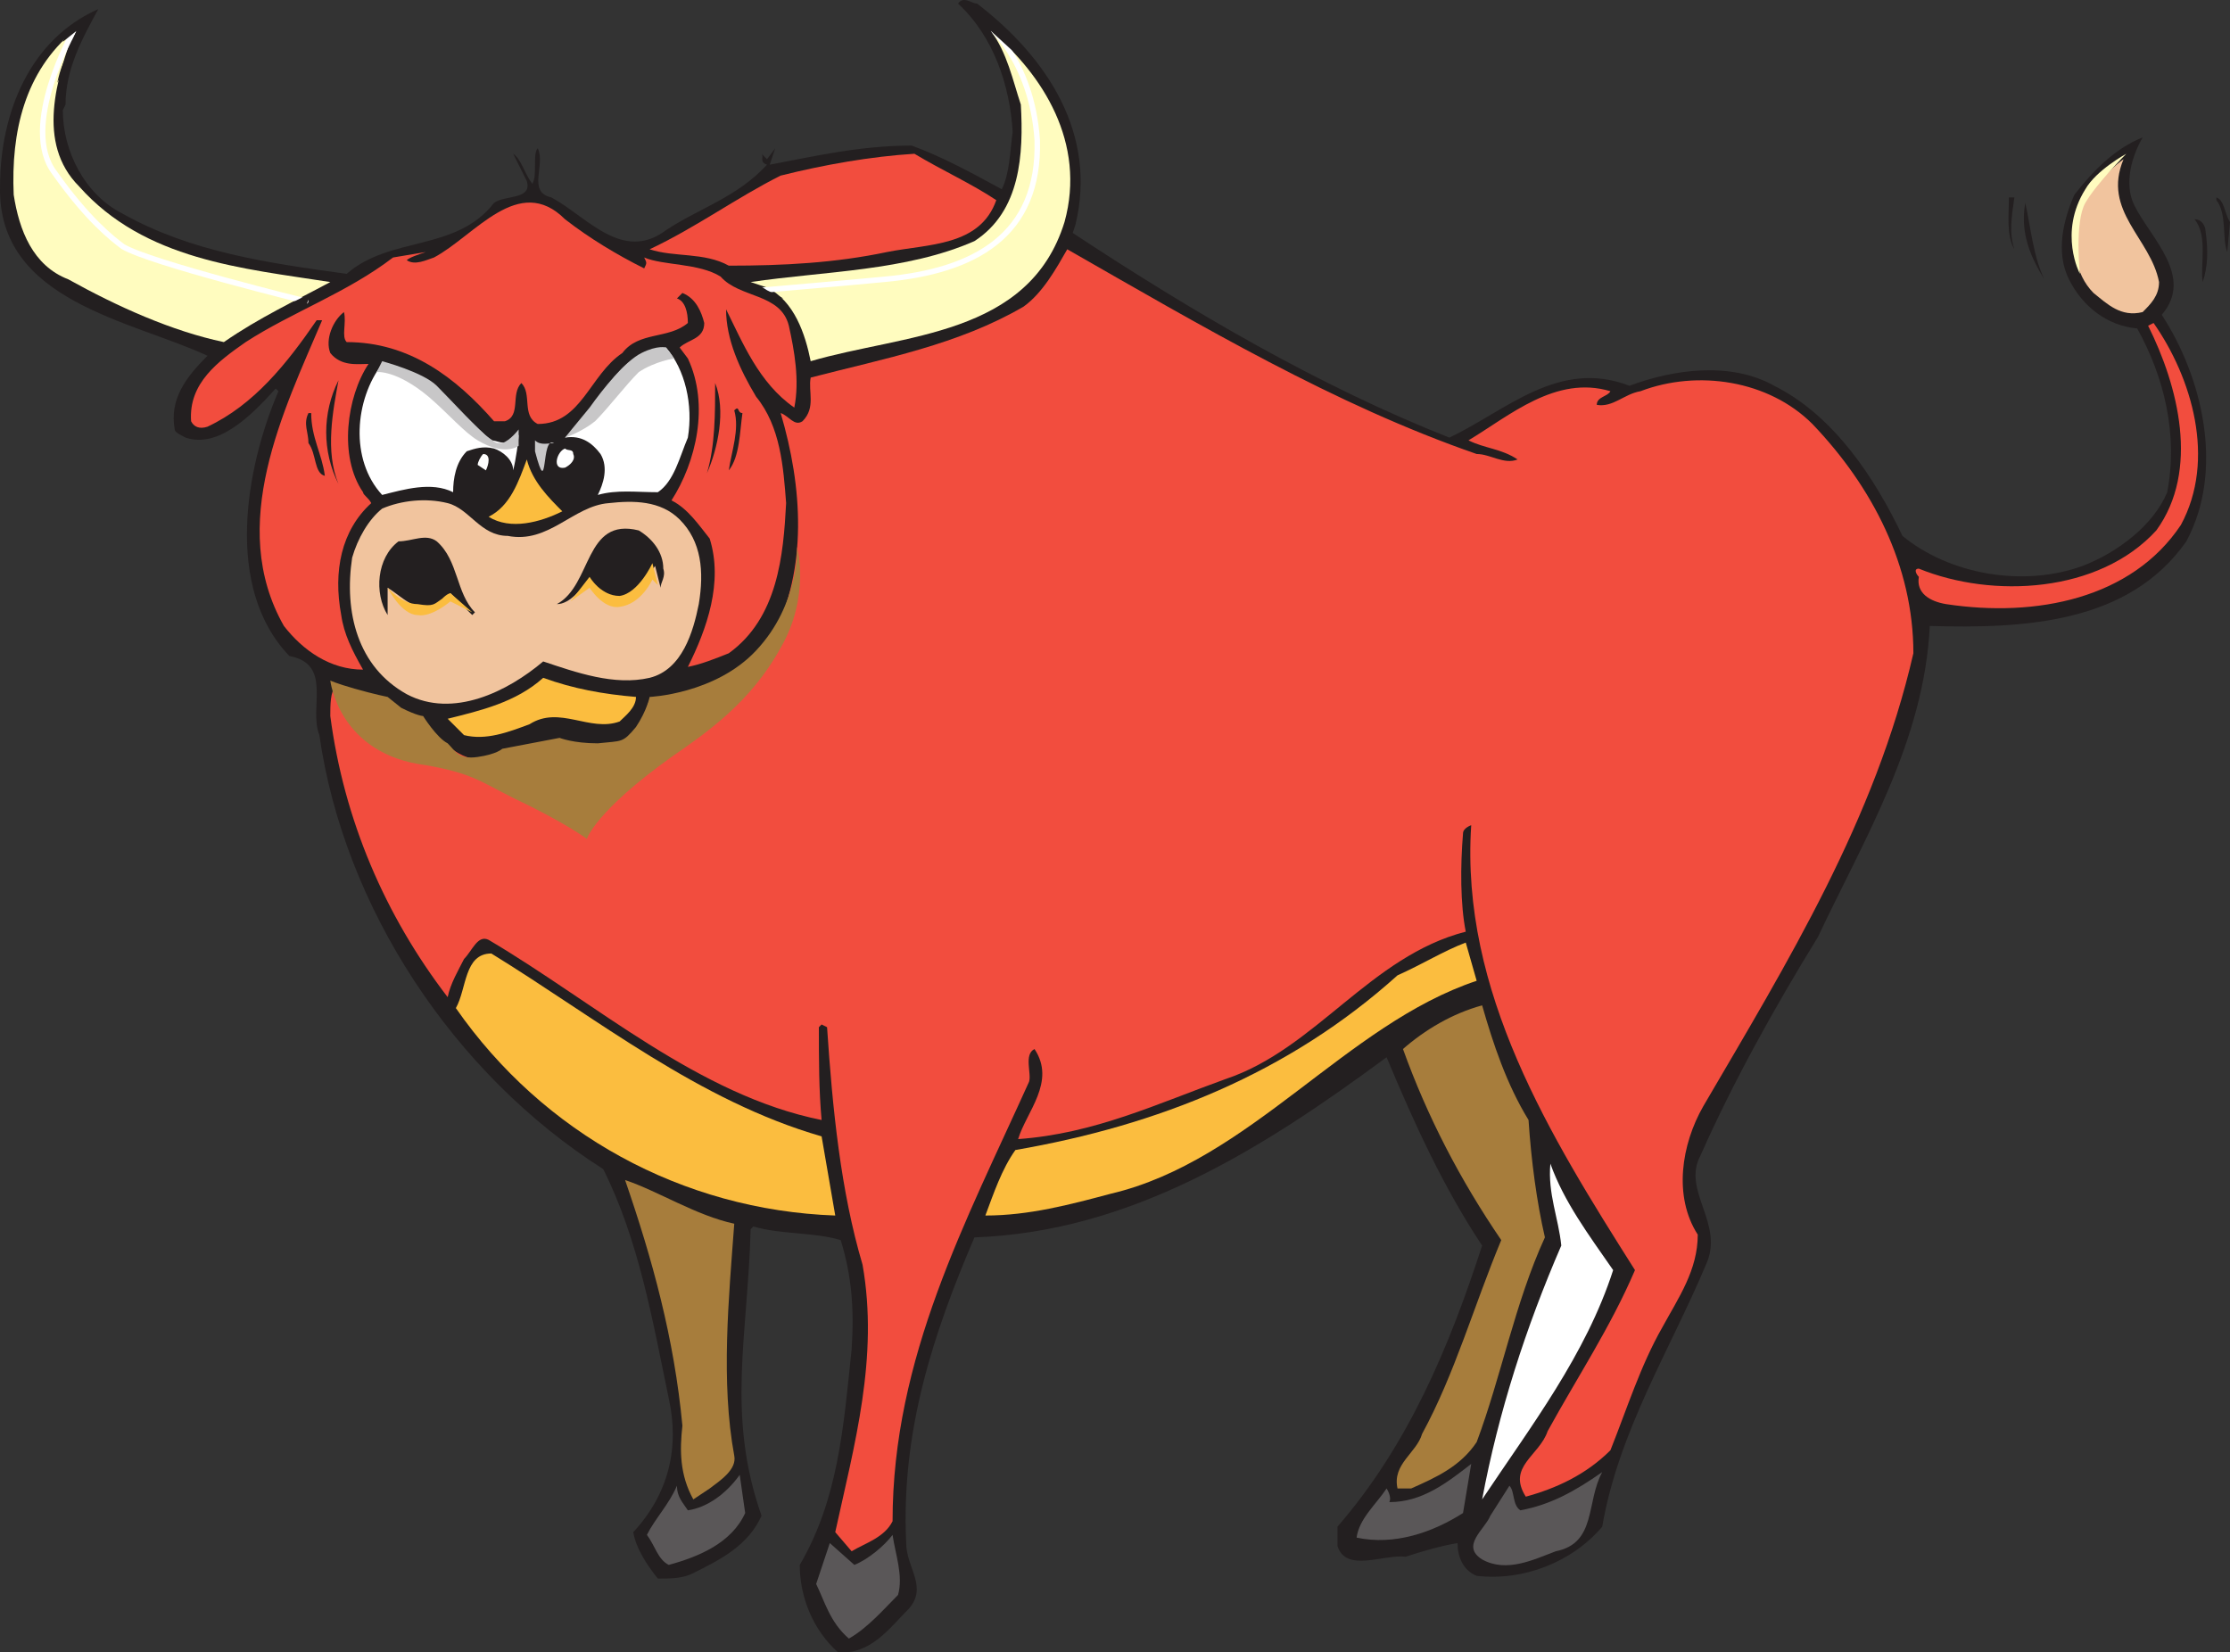 <svg xmlns="http://www.w3.org/2000/svg" width="612.761" height="454.052"><rect width="100%" height="100%" fill="#333333" stroke="none"/><path fill="#231f20" fill-rule="evenodd" d="M27.011 2.5c-4.5 8.25-9 16.5-9 26.25l-.75 1.5c0 11.25 6 23.25 16.5 28.5 18.75 10.5 39.75 13.5 61.5 16.5 12-10.5 30-6 40.5-19.5 3-2.25 10.5-.75 9-6l-3.75-7.5c2.25 1.5 3 5.25 5.25 8.25 1.5-2.25 0-8.25 1.5-9.75 2.25 4.5-3 12 3.75 13.5 9.75 5.25 19.5 18 31.5 9 9-6 19.5-9 27.75-18-2.25-.75-.75-2.25-1.5-3l1.5 1.5 2.25-3-1.5 4.5c12-2.25 24.75-5.25 39-5.25 8.25 3 16.5 7.5 24.75 12 2.25-4.5 2.25-10.5 3-15.75-.75-12.75-5.25-26.25-15-35.25 1.5-2.25 3.75 0 5.25 0 19.5 15 33 36 27 60.75l-.75 2.25c33 21.75 67.5 42 103.5 56.25 15.75-7.5 30-21.75 49.5-14.25 12-4.5 27.75-6.75 39.75 0 16.5 8.25 27.75 25.5 35.25 41.25 12.75 10.5 33 14.25 49.5 8.25 9.75-3.75 19.5-11.25 23.25-20.25 3-15.75-.75-31.5-8.25-45-8.25-.75-15-6-18.75-13.5s-1.5-16.5 1.5-23.25c5.25-6.75 11.25-12.75 18.75-15.75-3 5.25-5.25 12.75-2.25 18.75 4.5 9 16.5 19.5 7.5 30 11.25 17.25 17.25 42.75 6.75 62.25-15.75 22.5-44.25 24-70.5 23.25-1.5 31.5-18 58.5-30.75 85.5-12 19.5-23.25 39.75-32.25 60-5.25 9.75 6.75 18.75 1.5 30-9.75 23.25-24 45.75-28.5 72-8.25 9.75-21.75 15-34.5 13.5-3.75-1.5-5.25-5.25-5.25-9-4.5.75-9.75 2.25-14.25 3.75-6-.75-16.5 4.5-18.75-3v-5.25c19.5-22.5 30.75-49.5 39.75-77.25-10.5-15.75-18.75-33.75-26.25-51.75-34.5 25.5-70.5 48-113.25 49.5-11.25 26.25-20.25 53.25-18.75 84 0 6.75 6 12 .75 18-5.25 5.25-10.5 12.75-19.5 12-6.75-6-10.5-15-10.5-24 10.5-18 12-37.5 14.25-59.25.75-11.25 0-20.25-3-30-7.5-2.25-16.5-1.5-24-3.75l-.75.75c-.75 29.25-6.75 51 3 78.75-3.75 8.25-11.25 12-18.75 15.75-3 1.5-6 1.5-9.75 1.5-3-3.75-6-8.25-6.75-12.75 9.75-10.5 12.75-23.25 9.75-36.75-4.5-21.75-8.25-43.5-18-63-41.25-26.25-71.25-72-78-119.25-3-7.5 3.75-19.5-8.25-21.75-18-18.75-12-51.75-3-72.75l-.75-.75c-6.75 7.5-15.75 16.5-24.75 13.5-1.5-.75-3-1.5-3-2.25-1.5-8.25 3-14.25 9-20.25-21-9.75-57.75-15-57-46.5 0-20.25 8.25-40.5 27-48.75"/><path fill="#fffcbf" fill-rule="evenodd" d="M20.261 8.5c-4.5 12.75-10.5 30.75 1.5 42.75 18 20.25 45 22.5 69 26.25-9.75 5.25-19.5 9.75-29.25 16.5-14.25-3-29.25-9.75-42.75-17.25-9.75-3.75-13.5-13.5-15-23.25-.75-17.25 3-33.75 16.5-45"/><path fill="#f24d3e" fill-rule="evenodd" d="M67.511 94c12.75-8.25 27.75-13.5 40.5-23.25l9-1.5c-2.25.75-4.5 1.5-5.25 2.25 2.25 1.5 5.25 0 7.5-.75 11.25-6 23.25-23.25 36-10.5 6.75 5.25 14.25 9.75 21.75 13.5.75-1.5.75-1.5 0-3 5.25 2.25 15 1.5 21 5.25 5.25 6 16.5 4.5 18.75 13.5 1.5 6.75 3 15 1.5 22.5-9.75-6.75-14.25-18-18.75-27 0 8.25 3.75 16.5 8.25 24 6.75 8.25 7.5 19.5 8.25 29.25-.75 14.25-2.25 31.5-15.75 41.25-3.75 1.5-7.5 3-11.25 3.75 5.25-10.5 9.75-23.25 6-35.25-3-3.75-6-8.25-10.5-10.5 6.75-10.5 10.5-26.25 4.5-39l-2.25-3c2.25-2.25 6.75-2.25 6.75-6.75-.75-3-2.25-6.75-6-8.25l-1.5 1.5c2.25.75 3 3.75 3 6.75-5.25 4.5-13.5 2.25-18 8.25-9 6-11.25 19.5-23.25 19.5-4.5-2.25-1.5-8.25-4.5-11.25-3 3 0 9-4.5 10.5h-3c-10.5-12-23.25-21.75-40.5-21.75-1.5-1.5 0-5.25-.75-8.25-3 2.25-5.25 7.5-3.75 11.25 3 3.75 7.5 3 10.5 3-6 9-8.25 25.5-1.5 35.25 0 .75 1.5 1.5 2.25 3-8.25 7.5-10.5 18.75-8.25 30.75.75 5.25 3 9.75 6 15-9 0-16.5-5.25-21.75-12-15.75-27.75 0-59.25 10.5-84h-1.5c-8.25 12-17.25 23.25-30 29.25-2.25.75-3.75 0-4.5-1.5-.75-10.5 7.5-16.5 15-21.75"/><path fill="#231f20" fill-rule="evenodd" d="M84.761 113.5h.75c0 6.75 3 11.25 3.75 17.25-3-.75-2.25-6-4.5-9 0-3-1.5-5.25 0-8.25m8.25-9c-1.5 8.25-3.75 19.5 0 28.5-4.5-9-4.5-19.5 0-28.5"/><path fill="#f24d3e" fill-rule="evenodd" d="M92.261 188.5c6 5.25 15 1.5 20.25 9 .75 0 2.25.75 3.75 0 4.5 6 11.25 13.5 19.5 10.5 6-3 12.75-3 19.5-3.75 5.25.75 12 1.5 17.25-.75 3.75-3 4.5-7.5 6-11.25 12.75-.75 26.25-6 33.75-17.25 9.75-18.75 8.25-41.25 2.25-61.5 2.25.75 3.75 3.75 6 2.25 3.75-3.75 1.5-8.25 2.25-12 20.25-5.25 40.5-9 58.5-19.5 5.25-3.75 9-10.5 12-15.75 36.75 21 73.5 42.75 112.5 56.25 3.75 0 7.5 3 11.25 1.5-4.5-3-9-3-13.5-5.25 11.25-6.75 24-18 39-13.5-.75 1.5-3.75 1.5-3.75 3.75 4.5.75 7.5-3 12-3.75 15.75-6 35.25-3 47.25 9 16.5 17.25 27.75 39 27.75 63-10.5 45.75-34.5 84.75-57.75 124.5-6 10.5-8.25 24.75-1.5 35.25 0 9.75-5.25 17.25-9.75 25.5-6 10.5-9.75 22.5-14.25 33.75-6.75 6.75-15 10.5-23.25 12.75-5.25-8.25 3.75-11.25 6-18 8.25-15 17.25-28.5 24-44.25-23.25-36.75-48-76.5-45-122.25 0 0-2.25.75-2.25 2.25-.75 9-.75 19.5.75 27-26.25 6.75-41.25 32.25-66 40.5-18.75 6.75-36 15-57 16.5 2.25-7.5 10.5-15.75 4.5-24.75-3 1.5-.75 6.75-1.5 9-17.25 38.25-37.5 75.75-37.5 120.75-2.25 4.5-7.5 6-11.25 8.25l-4.5-5.25c5.25-24 12-48 7.5-73.5-6-20.25-8.25-42.75-9.75-65.25l-1.5-.75-.75.75c0 9 0 17.25.75 25.5-33.75-6.75-62.25-32.25-91.5-49.5-3-1.5-4.5 3-6.75 5.25-1.5 3-3.75 6.75-4.5 10.5-17.25-22.5-28.5-48.75-32.25-77.25 0-3 0-6.75 1.5-8.25"/><path fill="#f1c49e" fill-rule="evenodd" d="M105.011 139.75c5.25-2.25 12-3 18-1.5s9 9 16.5 9c11.25 2.25 18-8.25 27.75-9 6.75-.75 14.25-.75 19.5 4.5 6 6 6.75 14.25 5.25 23.25-1.5 7.5-4.5 18-13.5 20.25-9.75 2.25-20.25-1.5-29.25-4.5-9.75 8.25-24.75 15.75-37.5 9-13.5-7.5-17.25-22.5-15-37.5 1.5-5.25 4.5-10.5 8.25-13.5"/><path fill="#fff" fill-rule="evenodd" d="M105.011 100c12.75 1.5 21 13.5 30 21 1.5 0 3.75 1.5 5.25 0l2.25-1.5c0 1.5-.75 6.75-1.5 9.75 0-3-3-5.25-5.25-6-3-.75-5.25 0-7.5.75-3 3-3.75 7.5-3.75 11.25-6-3-13.5-.75-19.5.75-9-9.75-7.5-26.25 0-36"/><path fill="#231f20" fill-rule="evenodd" d="M109.511 148.75c3.75 0 7.5-2.25 10.5 0 6 5.25 5.25 14.25 10.5 19.5l-.75.75-6-6c-1.5 1.5-2.25 3-4.5 3.75-5.25 1.5-9-3-12.75-5.25v7.5c-3.75-6-3-15.75 3-20.25"/><path fill="#fbbd3f" fill-rule="evenodd" d="M149.261 186.25c8.25 3 16.5 4.5 25.5 5.25 0 3-3 5.25-4.5 6.75-8.25 3-16.5-4.5-24.75.75-6 2.25-12 4.5-18 3l-4.5-4.5c9-2.25 18.75-4.5 26.25-11.25M135.011 262c29.25 18 57 40.5 90.75 50.25l3.75 21.75c-42-1.5-80.25-22.5-104.25-57 3-5.25 2.25-15 9.75-15"/><path fill="#fff" fill-rule="evenodd" d="M132.761 124.75c2.25 0 1.5 3 .75 4.5l-2.25-1.5c0-.75.75-2.25 1.5-3"/><path fill="#fbbd3f" fill-rule="evenodd" d="M144.761 126.25c1.5 6 6 10.5 9.75 14.25-6 3-14.25 5.25-20.25 1.5 6-3 8.25-9.75 10.5-15.75"/><path fill="#c8c7c8" fill-rule="evenodd" d="M147.011 121c1.5 1.5 3.75.75 5.25.75-3.75-2.25-1.5 16.5-5.25 2.25v-3"/><path fill="#231f20" fill-rule="evenodd" d="M175.511 145.75c3.75 2.25 6.75 6 6.75 10.5.75 2.25-.75 3.75-.75 5.25l-1.5-6c-2.25 3-3.75 6.75-7.5 8.25-3 1.5-6-.75-8.25-2.25l-2.25-2.25c-2.25 2.25-5.25 6.75-9 6.75 9.75-5.25 7.5-24 22.5-20.25"/><path fill="#fff" fill-rule="evenodd" d="M155.261 123.25c.75.75 2.25 0 2.25 1.5.75 1.5-.75 3-2.25 3.75-3.75.75-2.25-4.5 0-5.25"/><path fill="#fff" fill-rule="evenodd" d="M183.011 95.5c5.25 6 7.5 15.75 6 24.75-2.25 5.25-3.75 12-8.25 15-6 0-11.25-.75-16.5.75 1.5-3 3-7.5.75-11.25-2.25-3-5.25-5.25-9.75-4.5 10.5-8.25 12.75-23.25 27.75-24.75"/><path fill="#a77d3c" fill-rule="evenodd" d="M201.761 336.25c-1.5 20.25-3.75 43.5 0 63.75.75 3.75-3.75 6.75-6.75 9l-4.5 3c-3.75-6.75-3.75-13.5-3-20.25-2.25-24-8.25-45.75-15.75-67.5 9 3 19.5 9.75 30 12"/><path fill="#5a5758" fill-rule="evenodd" d="M186.011 408.25c0 3 1.5 4.5 3 6.75 5.25-.75 10.5-4.5 14.25-9.75l1.5 10.5c-3.75 8.25-12.75 12-21 14.25-3-1.5-3.75-5.25-6-8.25 2.25-4.5 6-8.25 8.25-13.5"/><path fill="#f24d3e" fill-rule="evenodd" d="M214.511 48.25c12-3 24.75-5.25 36.75-6 7.5 4.5 15.75 8.25 22.5 12.75-4.5 12.75-18.75 12-30 14.25-14.25 3-28.5 3.75-43.5 3.75-6.75-3.75-15-2.25-21.75-4.5 12.75-6 24-14.25 36-20.25"/><path fill="#231f20" fill-rule="evenodd" d="M196.511 105.25c3 7.5.75 18-2.25 24.75 2.25-7.5 2.25-16.5 2.25-24.75m5.25 7.5c1.5-1.5.75.75 2.25.75-.75 5.25-.75 12-3.75 15.75.75-5.25 3-11.25 1.5-16.5"/><path fill="#fffcbf" fill-rule="evenodd" d="M267.761 66.25c12.75-8.25 13.5-24 12.75-37.5-2.25-6.75-3.75-14.25-8.25-20.25 14.25 12 26.25 30.75 20.25 52.5-9.75 31.5-44.25 30.75-69.75 38.25-1.5-7.5-4.5-16.5-12-20.25l-4.5-1.5c20.25-3 42.75-3 61.5-11.25"/><path fill="#5a5758" fill-rule="evenodd" d="M234.761 430c3.75-1.5 8.25-5.25 10.5-8.25.75 5.25 3 11.25 1.5 16.5-3.75 3.75-8.25 9-13.5 12-5.25-4.5-6.75-10.5-9-15l3.75-11.25 6.75 6"/><path fill="#fbbd3f" fill-rule="evenodd" d="M279.011 316c39-6.75 75-21 105-48 6.75-3 12.75-6.75 18.75-9l3 10.5c-36 12-62.25 49.5-100.5 58.5-11.25 3-22.5 6-34.5 6 2.25-6 4.5-12.75 8.25-18"/><path fill="#5a5758" fill-rule="evenodd" d="M381.011 409s1.5 2.25.75 3.75c9 0 15.75-5.25 22.5-10.5l-2.25 13.5c-8.25 5.25-18.75 9-29.25 6.75.75-5.25 5.25-9 8.25-13.5"/><path fill="#a77d3c" fill-rule="evenodd" d="M390.761 394c9-16.5 14.25-35.25 21.75-53.25-11.25-16.5-20.25-33.75-27-52.5 6-5.25 13.5-9.75 21.75-12 3 10.5 6.75 21.75 12.75 31.5.75 11.25 2.25 22.5 4.5 32.25-8.25 18-12 38.25-18.75 56.25-4.5 6.75-11.25 9.75-18 12.75h-3.75c-1.5-6.75 5.25-9.75 6.75-15"/><path fill="#5a5758" fill-rule="evenodd" d="M414.761 408.25c1.5 1.5.75 5.25 3 6.75 8.25-1.5 15-5.25 22.5-10.5-4.5 8.25-1.5 19.5-12.75 21.75-6 2.25-13.5 6-20.25 2.25-6-3.75.75-8.25 2.25-12l5.25-8.25"/><path fill="#fff" fill-rule="evenodd" d="M429.011 342.25c-.75-7.5-3.75-14.25-3-22.5 3.75 10.5 10.5 19.5 17.25 29.25-7.5 23.25-22.5 42.75-36 63 4.5-24 12-47.25 21.75-69.75"/><path fill="#f24d3e" fill-rule="evenodd" d="M527.261 156.25c20.25 8.25 49.5 6.75 65.25-10.5 12-16.5 6-39.75-2.25-56.25l1.5-.75c10.5 15 17.25 37.5 7.5 55.5-13.5 20.25-39.75 25.5-64.5 21.75-4.5-.75-8.25-3-7.5-7.5-.75-.75-1.5-2.25 0-2.25"/><path fill="#231f20" fill-rule="evenodd" d="M552.011 54.25h1.5c-.75 5.25-1.5 9.75 0 14.25-2.25-3.75-1.5-9.75-1.5-14.25m4.5 1.5c1.5 6.75 2.25 15 5.25 21-3.75-6-6.75-12.75-5.25-21"/><path fill="#f1c49e" fill-rule="evenodd" d="M583.511 43.75c-6 14.25 7.5 21.75 9.75 33.75 0 3.75-2.25 6-4.5 8.25-6 1.5-9.75-2.25-13.5-5.25-5.25-5.25-6-13.5-5.25-21 3.75-6 8.25-12 13.5-15.75"/><path fill="#231f20" fill-rule="evenodd" d="M606.011 63.25c.75 5.25.75 9.75-.75 14.25-.75-4.5 1.5-12.75-2.25-17.25 2.25 0 3 2.25 3 3m3-9c2.25.75 2.25 4.5 3.75 6.75l-.75 8.25c-1.5-3.75 0-10.5-3-14.25v-.75"/><path fill="none" stroke="#fff" stroke-linecap="round" stroke-linejoin="round" stroke-miterlimit="10" stroke-width="1.5" d="M20.261 8.5s-15 26.25-5.25 39c9 12.75 15.75 18 18.75 20.25 7.5 4.5 50.25 15 50.25 15"/><path fill="#231f20" fill-rule="evenodd" d="m17.261 11.5 3.75-3s-.75 1.5-2.25 6c-2.25 3.75-3 8.25-3 8.25L23.261 7h-1.5l-3 .75-1.5 3.75m62.25 72 6-3-1.5 3.75"/><path fill="none" stroke="#fff" stroke-linecap="round" stroke-linejoin="round" stroke-miterlimit="10" stroke-width="1.5" d="M270.761 6.25s12.75 9.75 14.25 32.25c.75 26.25-17.25 36-42 38.25-7.5.75-33.75 3-33.75 3"/><path fill="#231f20" fill-rule="evenodd" d="m274.511 13-2.25-4.5 9 8.25-4.5-8.25-6-5.25-2.25 3m-60.75 72s.75 0 3 1.5l4.5 2.25-6.75-.75-.75-3"/><path fill="#a77d3c" fill-rule="evenodd" d="M90.761 187s1.5.75 6.75 2.25 9 2.25 9 2.25l3.75 3c4.5 2.25 6 2.25 6 2.25s3.75 6 6.75 7.5c2.25 2.25 3 4.5 8.25 3.75s6.75-2.25 6.75-2.25l15.75-3s3.75 1.5 10.5 1.5c6.75-.75 6.75 0 10.5-4.5 3-4.5 3.75-8.25 3.75-8.25s18-.75 29.25-12.75c12-12.75 11.25-28.5 11.25-28.5s3.75 13.5-4.5 27.75c-8.25 15-20.25 23.25-30 30-21 15-23.25 22.5-23.25 22.5s-6-4.5-20.25-11.25c-9-4.5-11.25-6.75-24-9-24-3-26.25-23.25-26.25-23.25"/><path fill="#c8c7c8" fill-rule="evenodd" d="M105.011 99.25s11.25 3 15 6.75 12 12.75 14.25 14.25 1.5 1.5 3.75 1.5c2.25-.75 4.5-3.75 4.5-3.75v4.5s-3.75 3-11.25-1.5c-3.75-2.25-8.25-7.5-13.5-12-9-7.5-14.25-6.75-14.25-6.75l1.5-3m50.25 21s3-3.75 6.75-8.25c3.75-5.25 9.75-12.75 14.25-15s6.75-1.5 6.75-1.5l2.25 3s-5.25.75-9.75 3.75c-3.75 3.75-8.25 9.75-12 13.5-3.75 3-8.25 4.5-8.25 4.5"/><path fill="#fbbd3f" fill-rule="evenodd" d="M106.511 161.5s3.75 4.5 8.25 4.5c4.5.75 4.5 0 6.75-1.5 1.5-1.5 2.25-1.5 2.25-1.5l6 5.25-6-3s-5.25 4.5-9 3.75c-4.5 0-8.25-7.5-8.25-7.5m50.25 3.75 5.25-6.75s3 5.25 8.25 5.25c5.25-.75 9-9 9-9l1.5 6-1.5-1.5s-3 6.75-9 7.5c-4.5.75-8.25-5.25-8.25-5.25l-5.25 3.75"/><path fill="#fffcbf" fill-rule="evenodd" d="M571.511 75.25s-6-11.25 1.5-23.25c3-5.25 11.25-9.75 11.25-9.75s-8.25 8.25-11.25 13.5-1.5 19.5-1.5 19.5"/></svg>
